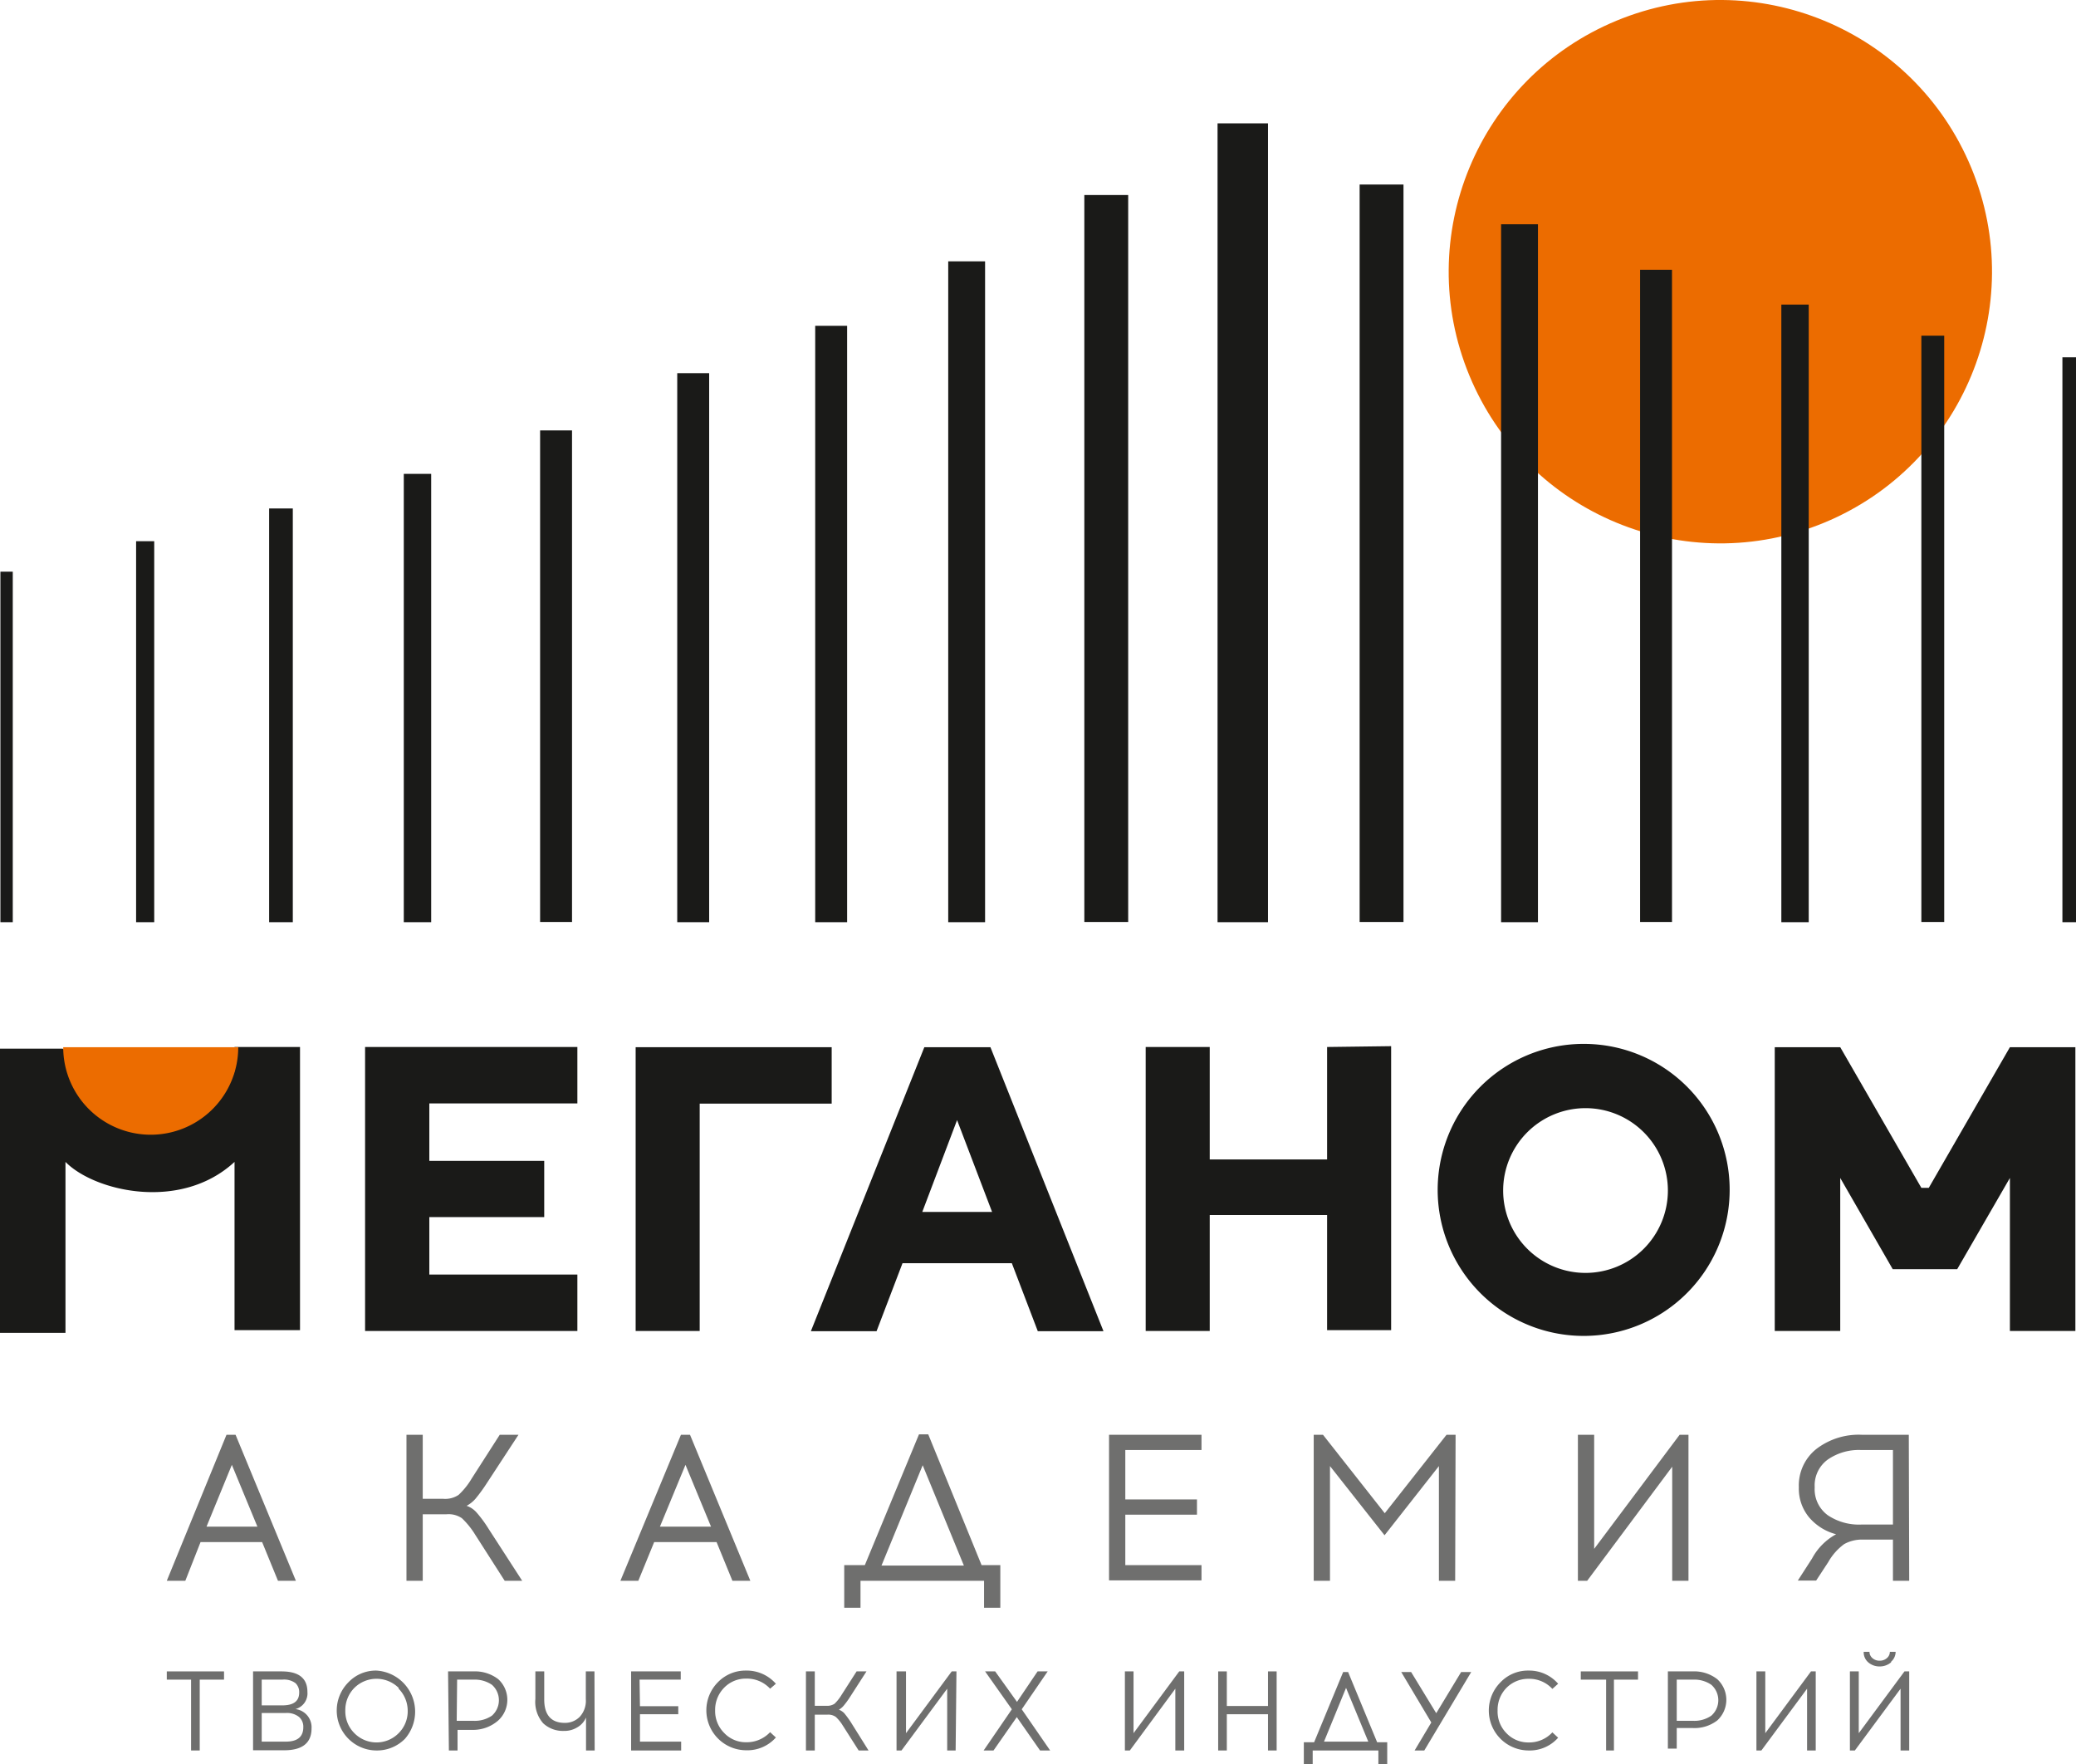<?xml version="1.0" encoding="UTF-8"?> <svg xmlns="http://www.w3.org/2000/svg" viewBox="0 0 100.82 85.67"> <defs> <style>.cls-1{fill:#6f6f6e;}.cls-2,.cls-4{fill:#1a1a18;}.cls-3{fill:#ec6c00;}.cls-4{fill-rule:evenodd;}</style> </defs> <g id="Слой_2" data-name="Слой 2"> <g id="Layer_1" data-name="Layer 1"> <path class="cls-1" d="M9.74,74.88,9,76.76H8.1L11,69.67h.44l2.93,7.09h-.87l-.77-1.88Zm1.52-3.75-1.23,3H12.5Z"></path> <path class="cls-1" d="M24.51,76.76l-1.44-2.25a3.92,3.92,0,0,0-.64-.79,1.15,1.15,0,0,0-.74-.19H20.53v3.23h-.79V69.67h.79v3.11h1a1.17,1.17,0,0,0,.74-.19,3.52,3.52,0,0,0,.64-.8l1.36-2.12h.91l-1.57,2.4a7.58,7.58,0,0,1-.53.72,1.52,1.52,0,0,1-.42.33,1.12,1.12,0,0,1,.49.33,6,6,0,0,1,.58.79l1.63,2.52Z"></path> <path class="cls-1" d="M31.77,74.88,31,76.76h-.87l2.94-7.09h.44l2.93,7.09h-.87l-.77-1.88Zm1.52-3.75-1.24,3h2.48Z"></path> <path class="cls-1" d="M48.58,78.07h-.79V76.76h-6v1.31H41V76H42l2.63-6.35h.45L47.67,76h.91Zm-3.77-6.92-2,4.87h4Z"></path> <path class="cls-1" d="M54.65,72.81h3.48v.74H54.65V76h3.7v.74H53.86V69.67h4.49v.74h-3.7Z"></path> <path class="cls-1" d="M70.67,76.76h-.79V71.19l-2.64,3.36-2.65-3.36v5.57H63.8V69.67h.45l3,3.81,3-3.81h.44Z"></path> <path class="cls-1" d="M82,76.76h-.79V71.22l-4.13,5.54h-.45V69.67h.79v5.54l4.15-5.54H82Z"></path> <path class="cls-1" d="M92.72,76.76h-.79v-2H90.47a1.77,1.77,0,0,0-.91.22,2.75,2.75,0,0,0-.77.87l-.59.9h-.89L88,75.68a2.9,2.9,0,0,1,1.17-1.18,2.57,2.57,0,0,1-1.32-.83,2.18,2.18,0,0,1-.49-1.45,2.26,2.26,0,0,1,.85-1.86,3.38,3.38,0,0,1,2.21-.69h2.28Zm-.79-6.35H90.38a2.65,2.65,0,0,0-1.61.46,1.55,1.55,0,0,0-.64,1.35,1.56,1.56,0,0,0,.64,1.36,2.71,2.71,0,0,0,1.61.45h1.55Z"></path> <path class="cls-1" d="M9.7,81.56V85H9.28V81.56H8.1v-.4h2.78v.4Z"></path> <path class="cls-1" d="M12.29,81.16h1.38c.84,0,1.26.33,1.26,1a.79.79,0,0,1-.58.83.89.89,0,0,1,.78.94c0,.7-.44,1.06-1.33,1.06H12.29Zm.42.4v1.25h1c.54,0,.82-.2.82-.62a.6.6,0,0,0-.18-.46.93.93,0,0,0-.64-.17Zm0,1.62v1.39h1.17c.56,0,.85-.23.85-.7a.63.63,0,0,0-.21-.5.94.94,0,0,0-.64-.19Z"></path> <path class="cls-1" d="M16.92,81.69a1.84,1.84,0,0,1,1.36-.57,2,2,0,0,1,1.38,3.32,1.91,1.91,0,0,1-1.38.56,1.94,1.94,0,0,1-1.36-3.31Zm2.44.27a1.53,1.53,0,0,0-2.15,0,1.53,1.53,0,0,0-.44,1.1,1.5,1.5,0,0,0,.44,1.1,1.51,1.51,0,0,0,2.15,0,1.5,1.5,0,0,0,.44-1.1A1.53,1.53,0,0,0,19.36,82Z"></path> <path class="cls-1" d="M21.76,81.16H23a1.85,1.85,0,0,1,1.2.38,1.36,1.36,0,0,1,0,2A1.85,1.85,0,0,1,23,84h-.78v1h-.42Zm.42,2.4H23a1.48,1.48,0,0,0,.89-.25,1,1,0,0,0,0-1.5,1.48,1.48,0,0,0-.89-.25h-.8Z"></path> <path class="cls-1" d="M28.88,85h-.42V83.4a1,1,0,0,1-.43.48,1.19,1.19,0,0,1-.65.17,1.4,1.4,0,0,1-1-.37A1.57,1.57,0,0,1,26,82.5V81.16h.43v1.36c0,.76.34,1.14,1,1.14a1,1,0,0,0,.72-.29,1.14,1.14,0,0,0,.3-.86V81.16h.42Z"></path> <path class="cls-1" d="M31.08,82.85h1.86v.39H31.08v1.33h2V85H30.65V81.16h2.41v.4h-2Z"></path> <path class="cls-1" d="M36.24,81.12a1.88,1.88,0,0,1,1.44.64L37.4,82a1.53,1.53,0,0,0-1.16-.49,1.46,1.46,0,0,0-1.07.44,1.53,1.53,0,0,0-.44,1.1,1.5,1.5,0,0,0,.44,1.1,1.44,1.44,0,0,0,1.07.45,1.55,1.55,0,0,0,1.16-.49l.28.26a1.85,1.85,0,0,1-1.44.62,1.94,1.94,0,0,1-1.37-3.31A1.87,1.87,0,0,1,36.24,81.12Z"></path> <path class="cls-1" d="M41.7,85l-.77-1.21a2,2,0,0,0-.34-.42.64.64,0,0,0-.4-.11h-.62V85h-.43V81.16h.43v1.67h.56a.64.64,0,0,0,.4-.1,2.09,2.09,0,0,0,.34-.43l.73-1.14h.48l-.83,1.29a3.92,3.92,0,0,1-.29.39.87.87,0,0,1-.22.18.69.69,0,0,1,.26.17,4.63,4.63,0,0,1,.31.42L42.18,85Z"></path> <path class="cls-1" d="M46.41,85H46V82l-2.22,3h-.24V81.16H44v3l2.22-3h.23Z"></path> <path class="cls-1" d="M49.38,83.38,48.25,85h-.48l1.37-2-1.3-1.84h.49l1.06,1.48,1-1.48h.49L49.62,83,51,85h-.49Z"></path> <path class="cls-1" d="M57.51,85h-.43V82l-2.21,3h-.24V81.16h.42v3l2.22-3h.24Z"></path> <path class="cls-1" d="M62,85h-.42V83.24h-2V85h-.42V81.16h.42v1.68h2V81.16H62Z"></path> <path class="cls-1" d="M67.37,85.67h-.43V85H63.75v.7h-.43v-1.1h.5l1.41-3.41h.24l1.41,3.41h.49Zm-2-3.71-1.07,2.61h2.15Z"></path> <path class="cls-1" d="M69.17,85H68.7l.81-1.36-1.46-2.45h.48l1.22,2,1.21-2h.49Z"></path> <path class="cls-1" d="M74.24,81.12a1.86,1.86,0,0,1,1.43.64l-.28.25a1.52,1.52,0,0,0-1.15-.49,1.49,1.49,0,0,0-1.08.44,1.52,1.52,0,0,0-.43,1.1,1.49,1.49,0,0,0,.43,1.1,1.46,1.46,0,0,0,1.08.45,1.53,1.53,0,0,0,1.15-.49l.28.26a1.84,1.84,0,0,1-1.43.62,1.94,1.94,0,0,1-1.37-3.31A1.84,1.84,0,0,1,74.24,81.12Z"></path> <path class="cls-1" d="M78.38,81.56V85H78V81.56H76.77v-.4h2.78v.4Z"></path> <path class="cls-1" d="M81,81.16h1.2a1.82,1.82,0,0,1,1.2.38,1.36,1.36,0,0,1,0,2,1.81,1.81,0,0,1-1.2.37h-.77v1H81Zm.43,2.4h.8a1.45,1.45,0,0,0,.88-.25,1,1,0,0,0,0-1.5,1.45,1.45,0,0,0-.88-.25h-.8Z"></path> <path class="cls-1" d="M88.18,85h-.42V82l-2.22,3H85.3V81.16h.43v3l2.22-3h.23Z"></path> <path class="cls-1" d="M92.72,85H92.3V82l-2.22,3h-.24V81.16h.43v3l2.22-3h.23Zm-.88-4.28a.85.85,0,0,1-.56.2.83.83,0,0,1-.55-.2.64.64,0,0,1-.22-.51h.28a.4.4,0,0,0,.15.31.5.5,0,0,0,.34.12.51.51,0,0,0,.35-.12.4.4,0,0,0,.15-.31h.28A.64.64,0,0,1,91.84,80.69Z"></path> <rect class="cls-2" x="100.16" y="17.35" width="0.66" height="27.43"></rect> <rect class="cls-2" x="59.13" y="5.99" width="2.45" height="38.79"></rect> <rect class="cls-2" x="66.03" y="8.96" width="2.13" height="35.81"></rect> <circle class="cls-3" cx="83.55" cy="13.19" r="13.19" transform="translate(1.31 32.98) rotate(-22.5)"></circle> <rect class="cls-2" x="72.9" y="10.89" width="1.79" height="33.89"></rect> <rect class="cls-2" x="79.65" y="13.1" width="1.55" height="31.67"></rect> <rect class="cls-2" x="86.51" y="14.79" width="1.33" height="29.99"></rect> <rect class="cls-2" x="93.31" y="16.3" width="1.11" height="28.47"></rect> <rect class="cls-2" x="52.66" y="9.47" width="2.13" height="35.3"></rect> <rect class="cls-2" x="46.05" y="12.69" width="1.79" height="32.09"></rect> <rect class="cls-2" x="39.59" y="15.82" width="1.55" height="28.96"></rect> <rect class="cls-2" x="32.89" y="18.12" width="1.55" height="26.66"></rect> <rect class="cls-2" x="26.23" y="20.9" width="1.55" height="23.87"></rect> <rect class="cls-2" x="19.61" y="23.01" width="1.33" height="21.77"></rect> <rect class="cls-2" x="13.07" y="24.69" width="1.15" height="20.09"></rect> <rect class="cls-2" x="6.61" y="26.28" width="0.88" height="18.5"></rect> <rect class="cls-2" x="0.02" y="27.76" width="0.6" height="17.02"></rect> <polygon class="cls-4" points="97.61 50.85 93.67 57.68 93.31 57.68 89.37 50.85 86.19 50.85 86.19 64.63 89.37 64.63 89.37 57.2 91.92 61.63 91.92 61.63 95.04 61.63 95.04 61.63 95.05 61.63 97.61 57.2 97.61 64.63 100.79 64.63 100.79 50.85 97.61 50.85"></polygon> <polygon class="cls-4" points="40.39 50.85 30.87 50.85 30.87 50.88 30.87 53.59 30.87 64.63 33.98 64.63 33.98 53.59 40.39 53.59 40.39 50.85"></polygon> <path class="cls-4" d="M48.1,50.85H44.89q-2.76,6.9-5.51,13.79h3.19l1.26-3.3h5.31l1.26,3.3h3.19Zm-3.31,8,1.69-4.46h0l1.7,4.46Z"></path> <path class="cls-4" d="M64.45,50.84c0,1.82,0,3.64,0,5.46h-5.7c0-1.82,0-3.64,0-5.46H55.64V64.63h3.11V59h5.7v5.59h3.11q0-6.9,0-13.79Z"></path> <path class="cls-4" d="M77,50.69A7.09,7.09,0,1,0,84,57.78,7.08,7.08,0,0,0,77,50.69Zm0,11.12a4,4,0,1,1,4-4A4,4,0,0,1,77,61.81Z"></path> <polygon class="cls-4" points="28.04 53.58 28.04 50.84 17.73 50.84 17.73 50.88 17.73 53.58 17.73 56.37 17.73 59.1 17.73 61.89 17.73 64.63 17.73 64.63 20.85 64.63 20.85 64.63 28.04 64.63 28.04 61.89 20.85 61.89 20.85 59.1 26.43 59.1 26.43 56.37 20.85 56.37 20.85 53.58 28.04 53.58"></polygon> <path class="cls-4" d="M11.54,50.84h-.15V52a4.21,4.21,0,0,1-8,0l-.23-1-.12-.08H0v13.8H3.18V56.42c1.39,1.42,5.58,2.43,8.21,0v8.17h3.18V50.84Z"></path> <path class="cls-3" d="M3.07,50.85a4.25,4.25,0,0,0,8.5,0H3.07Z"></path> </g> </g> </svg> 